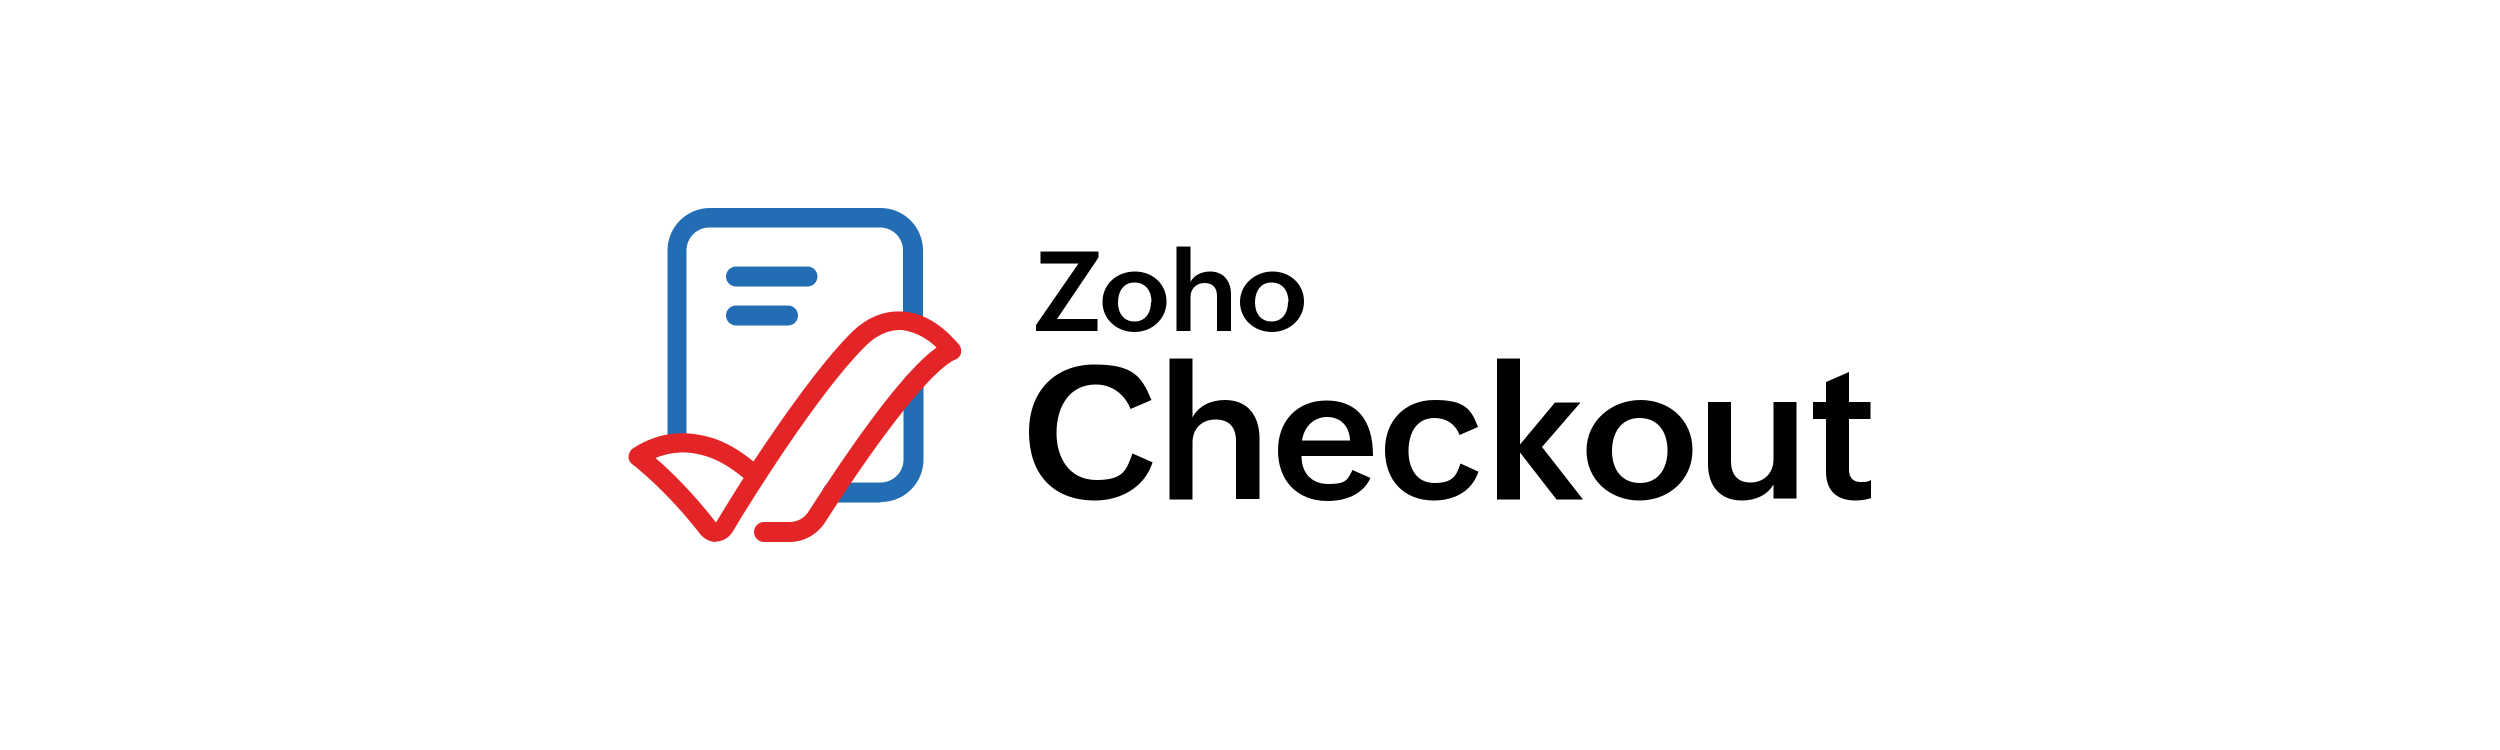 <svg xmlns="http://www.w3.org/2000/svg" id="Layer_1" data-name="Layer 1" viewBox="0 0 500 150"><defs><style>      .cls-1 {        fill: #226db4;      }      .cls-2 {        fill: #e42527;      }    </style></defs><g><g><path d="M230.5,92.5c-1.6,5-6.4,7.6-11.5,7.6-8.5,0-13.2-5.4-13.2-13.7s5.3-13.5,13.1-13.5,9.4,2.4,11.4,7.1l-4.2,1.8c-1.1-2.9-3.7-4.9-6.9-4.9-5.6,0-7.9,4.8-7.9,9.7s2.5,9.4,8,9.4,6-2.1,7.2-5.3l4.1,1.8Z"></path><path d="M233.9,71.7h4.6v11.8c1.2-2.4,3.8-3.5,6.5-3.5,4.6,0,6.9,3.2,6.9,7.7v12.1h-4.7v-11.6c0-2.8-1.4-4.3-4.1-4.3s-4.6,1.8-4.6,4.6v11.4h-4.6v-28.1h0Z"></path><path d="M274.1,95.6c-1.6,3.4-5.1,4.6-8.6,4.6-6.1,0-9.9-4.1-9.9-10.1s3.9-10,9.7-10,9.3,3.6,9.3,11.1h-14.3c0,3.3,1.9,5.6,5.4,5.6s3.8-.8,4.8-2.8l3.6,1.6ZM270,88.1c-.1-2.9-1.9-4.7-4.6-4.7s-4.6,2-5,4.7h9.6Z"></path><path d="M295.7,94.3c-1.3,4-4.9,5.8-8.9,5.8-6.1,0-9.8-4.1-9.8-10.1s4.1-10,9.9-10,7.3,1.6,8.7,5.4l-3.7,1.6c-.8-2.2-2.7-3.4-5-3.4-3.8,0-5.2,3.3-5.2,6.6s1.5,6.4,5.2,6.4,4.4-1.5,5.2-3.9l3.5,1.6Z"></path><path d="M299.4,71.7h4.6v17.2l7-8.4h5.1l-7.7,8.9,8.2,10.5h-5.3l-7.3-9.4v9.4h-4.6v-28.1Z"></path><path d="M328.1,80c5.9,0,10.4,4.1,10.4,10s-4.7,10.1-10.6,10.1-10.6-4.1-10.6-10,5-10.1,10.8-10.1ZM333.5,90.1c0-3.6-1.8-6.5-5.6-6.5s-5.5,3.1-5.5,6.6,1.8,6.4,5.6,6.4,5.5-3.1,5.5-6.5Z"></path><path d="M354.8,96.7c-1.2,2.3-3.7,3.4-6.4,3.4-4.4,0-6.8-2.9-6.8-7.3v-12.4h4.6v11.8c0,2.6,1.2,4.3,3.9,4.3s4.6-1.9,4.6-4.6v-11.5h4.6v19.3h-4.6v-3Z"></path><path d="M374.3,99.6c-1,.3-2,.5-3.2.5-3.7,0-5.9-1.9-5.9-5.8v-10.5h-2.6v-3.4h2.6v-4l4.6-2v6h4.3v3.4h-4.3v10.1c0,1.5.7,2.5,2.3,2.5s1.4-.1,2.1-.4v3.6h0Z"></path></g><g><path d="M207.2,65l8.5-12.3h-7.6v-2.4h11.6v1.2l-8.3,12.3h8.1v2.4h-12.3v-1.2h0Z"></path><path d="M227,54.3c3.5,0,6.3,2.5,6.3,6s-2.9,6.1-6.4,6.1-6.4-2.5-6.4-6c0-3.7,3-6.1,6.5-6.1ZM230.3,60.4c0-2.1-1.1-3.9-3.4-3.9s-3.3,1.9-3.3,4,1.1,3.8,3.3,3.8c2.3,0,3.3-1.9,3.3-3.9Z"></path><path d="M235.3,49.3h2.8v7.1c.7-1.4,2.3-2.1,3.9-2.1,2.8,0,4.2,2,4.2,4.6v7.3h-2.8v-7c0-1.7-.9-2.6-2.5-2.6s-2.8,1.1-2.8,2.8v6.8h-2.8v-16.9h0Z"></path><path d="M254.5,54.3c3.5,0,6.3,2.5,6.3,6s-2.9,6.1-6.4,6.1-6.4-2.5-6.4-6,3-6.1,6.5-6.1ZM257.7,60.4c0-2.1-1.1-3.9-3.4-3.9s-3.3,1.9-3.3,4,1.1,3.8,3.3,3.8c2.3,0,3.3-1.9,3.3-3.9Z"></path></g></g><g><path class="cls-1" d="M135.5,90.5c-1.1,0-2-.9-2-2v-38.4c0-4.7,3.8-8.5,8.5-8.5h34.1c4.7,0,8.5,3.8,8.5,8.5v14.3c0,1.1-.9,2-2,2s-2-.9-2-2v-14.3c0-2.5-2-4.6-4.6-4.6h-34.1c-2.5,0-4.6,2-4.6,4.6v38.4c0,1.1-.9,2-2,2Z"></path><path class="cls-1" d="M176.1,100.5h-9.6c-1.1,0-2-.9-2-2s.9-2,2-2h9.6c2.5,0,4.6-2,4.6-4.6v-15.3c0-1.1.9-2,2-2s2,.9,2,2v15.3c0,4.7-3.8,8.5-8.5,8.5Z"></path><path class="cls-1" d="M161.5,57.3h-14.3c-1.1,0-2-.9-2-2s.9-2,2-2h14.3c1.1,0,2,.9,2,2s-.9,2-2,2Z"></path><path class="cls-1" d="M157.6,65.1h-10.4c-1.1,0-2-.9-2-2s.9-2,2-2h10.4c1.1,0,2,.9,2,2s-.9,2-2,2Z"></path><path class="cls-2" d="M143.2,108.4c-1.2,0-2.3-.6-3.1-1.5-6.8-8.8-13.5-14-13.6-14-.5-.4-.8-.9-.8-1.5,0-.6.3-1.2.7-1.6.1,0,3.1-2.4,7.8-3,2.8-.4,5.6,0,8.3.8,2.8.9,5.5,2.5,8.2,4.7,5.8-8.8,13.3-19.4,19.2-25.4,3.2-3.3,6.7-4.8,10.5-4.6,2.3.1,4.6.9,6.8,2.4,2.1,1.4,3.6,3.1,4.6,4.2.4.5.5,1.1.4,1.7-.1.6-.6,1.1-1.1,1.3-4.4,1.8-14.4,14.3-26.1,32.6-1.6,2.4-4.2,3.9-7.1,3.9h-5.1c-1.1,0-2-.9-2-2s.9-2,2-2h5.1c1.6,0,3-.8,3.8-2.1,2.6-4,7.6-11.7,12.9-18.8,5.3-7.1,9.5-11.7,12.7-14-3.1-3-6.1-3.4-7-3.5-2.5-.1-5.1,1-7.5,3.5-9.2,9.3-22.4,30.3-26.3,36.9-.7,1.1-1.8,1.8-3.1,1.9,0,0-.2,0-.2,0ZM131.1,91.6c2.7,2.3,7.3,6.7,12.1,12.9,1.2-2,3.1-5.1,5.5-8.9-2.4-2-4.8-3.5-7.3-4.3-2.2-.7-4.4-1-6.6-.7-1.5.2-2.7.6-3.7,1Z"></path></g></svg>